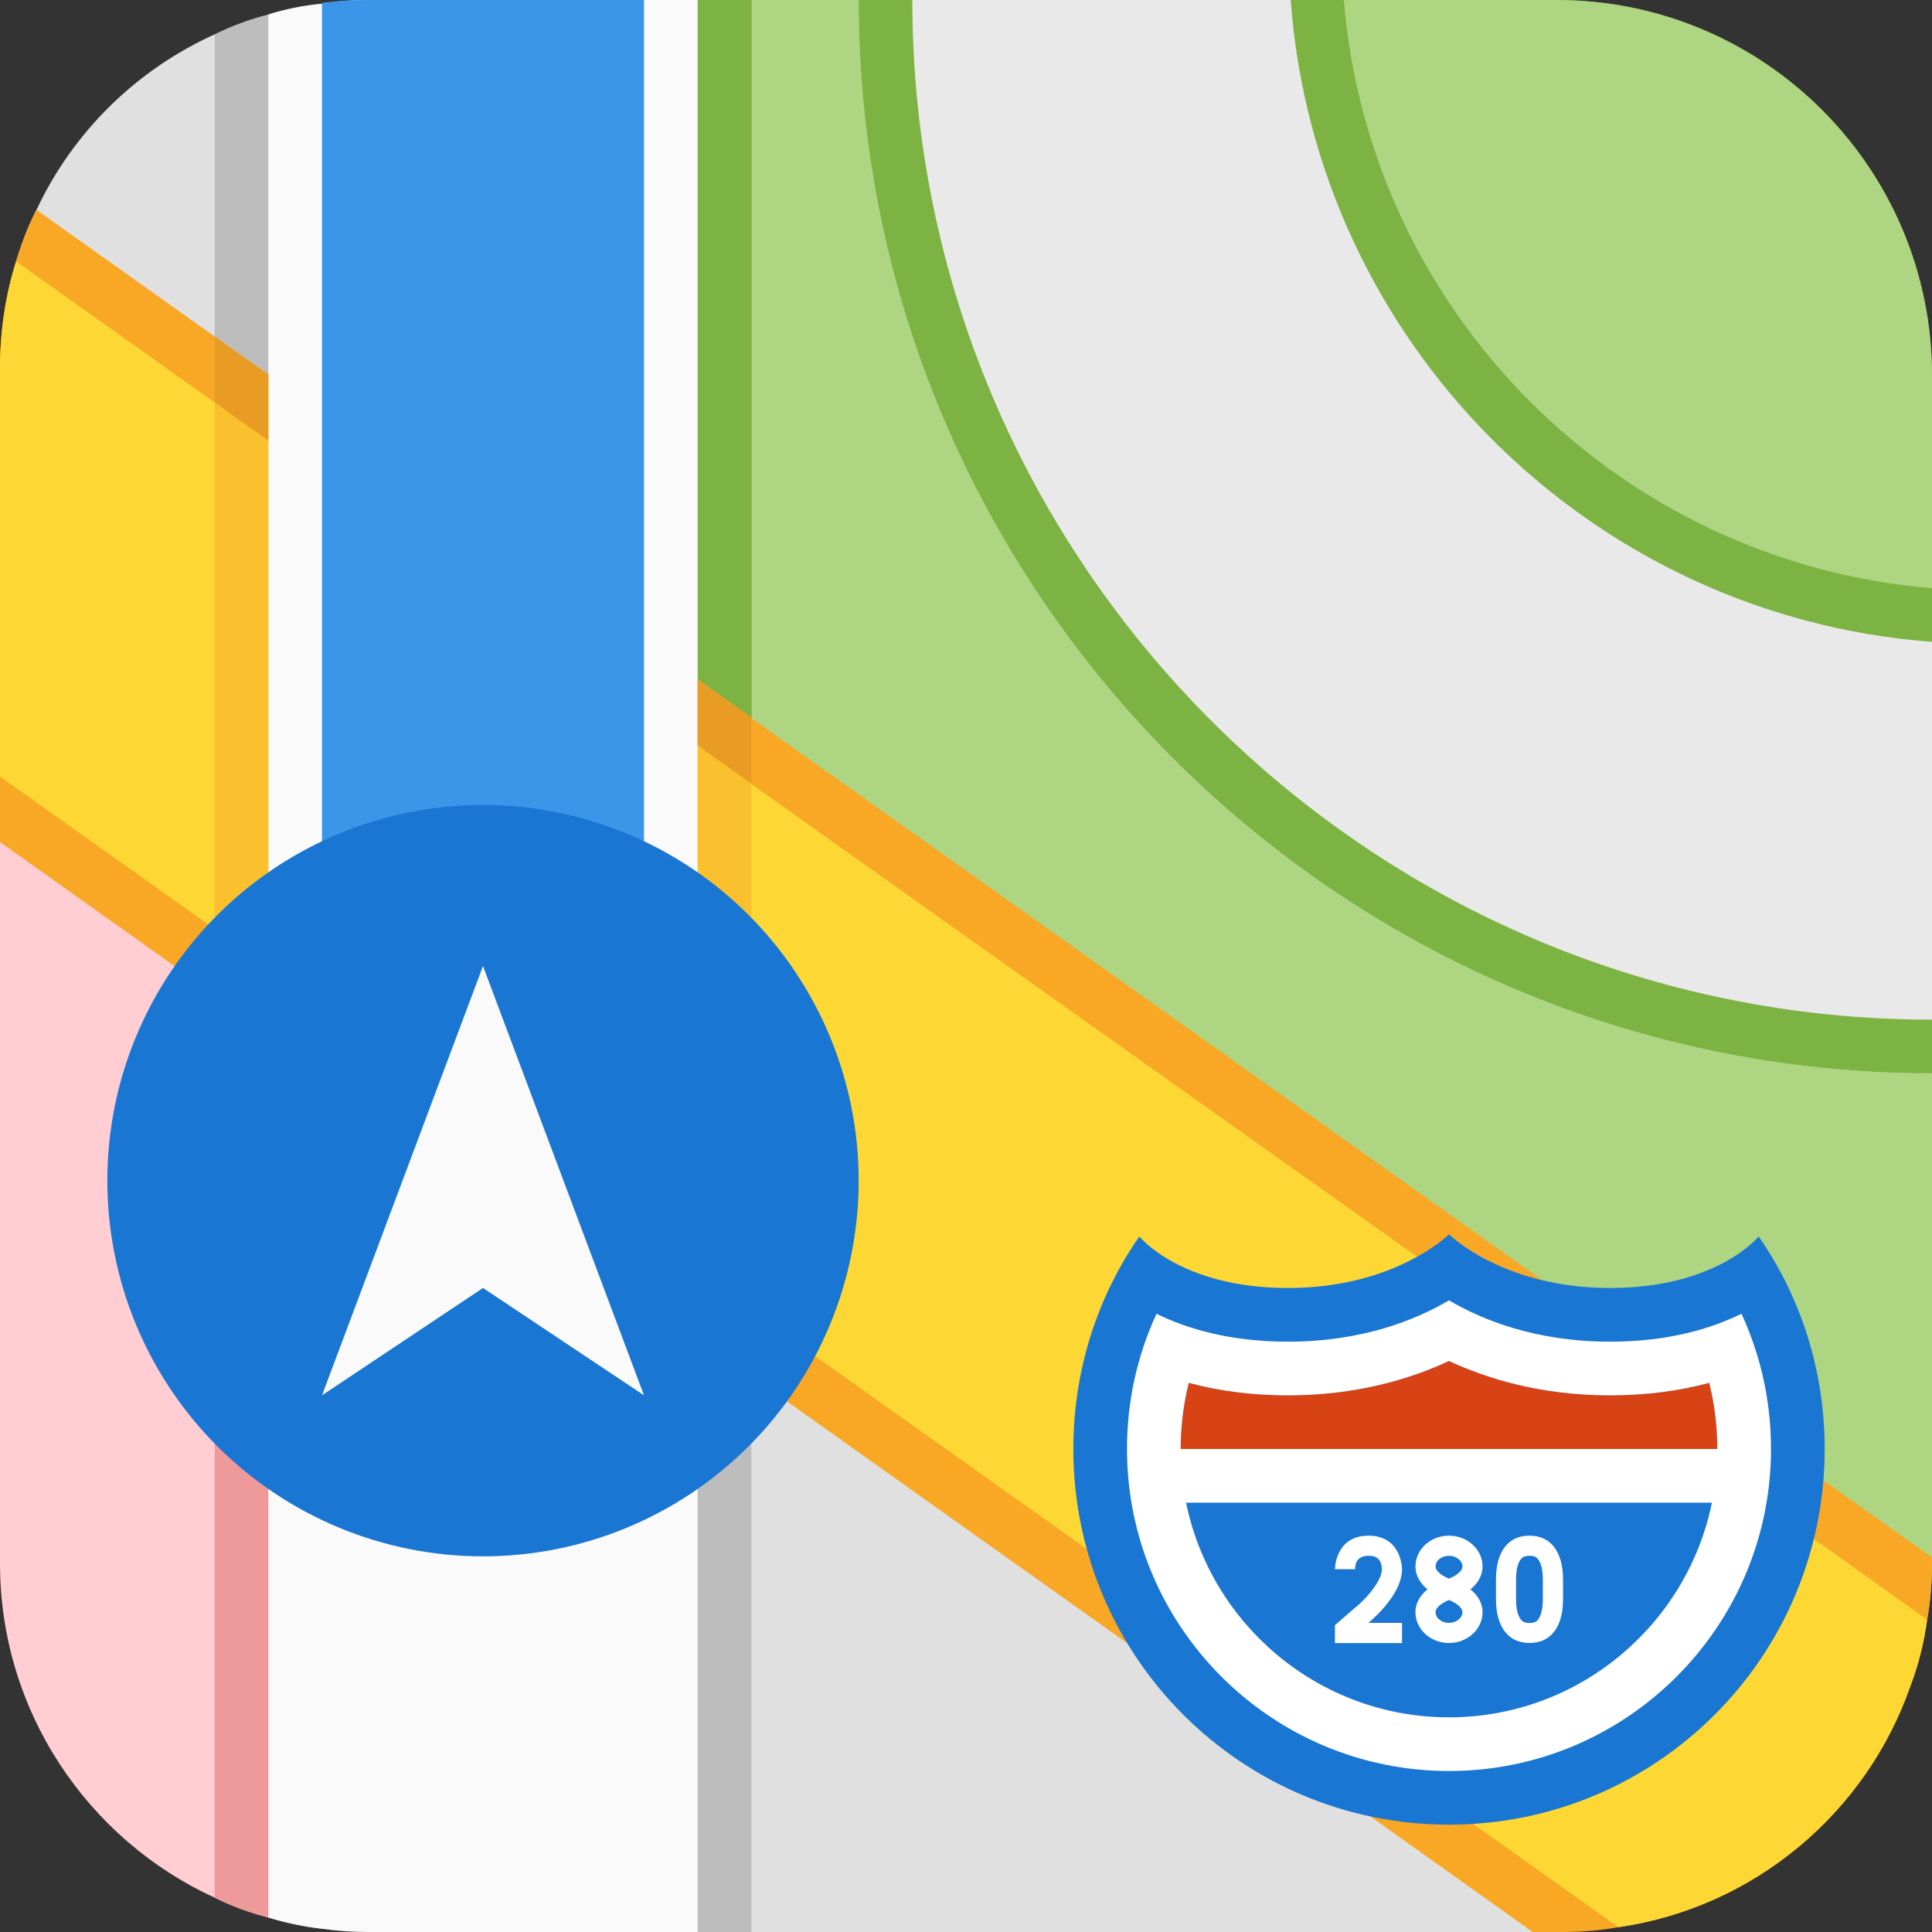 <svg width="72" height="72" viewBox="0 0 72 72" fill="none" xmlns="http://www.w3.org/2000/svg">
<rect x="0" y="0" width="72" height="72" fill="#333333" stroke="none"/>
<path d="M58.26 72H26V48C26 48 58.96 72 58.26 72ZM0.6 9.74C0.8 9.08 1.04 8.44 1.36 7.82C2.72 4.92 5.08 2.6 8 1.28C8.298 1.13 10 14 10 14C10 14 0.386 10.414 0.6 9.74Z" fill="#E0E0E0"/>
<path d="M24 0H28V34H24V0Z" fill="#7CB342"/>
<path d="M10 24V71.46C9.3 71.28 8.64 71.04 8 70.72C3.28 68.56 0 63.78 0 58.26V24H10Z" fill="#FFCDD2"/>
<path d="M72 38V58.26C72 58.98 71.94 59.68 71.82 60.36L28 29.2V0H34C34 20.96 51.04 38 72 38Z" fill="#AED581"/>
<path d="M12 16H8V1.28C8.64 0.96 9.3 0.72 10 0.54C10.64 0.34 11.32 0.2 12 0.14C12.56 0.04 12 16 12 16ZM24 52H28V72H24V52Z" fill="#BDBDBD"/>
<path d="M72 58.04V58.26C72 58.98 71.94 59.68 71.82 60.36C71.7 61.22 71.5 62.04 71.2 62.82C69.56 67.54 65.4 71.08 60.32 71.82C59.66 71.94 58.96 72 58.26 72H57.12L51.08 67.7C51.06 67.7 51.06 67.68 51.06 67.68L42.06 61.28C42.06 61.28 42.04 61.28 42.04 61.26L29.32 52.22L28 51.3L26 49.86L24 48.44L22.18 47.16L20.56 46L15.58 42.46L12.12 40L12 39.92L10 38.5L8 37.06L6.52 36H6.5L0 31.38V13.74C0 12.36 0.2 11 0.6 9.74C0.8 9.08 1.04 8.44 1.36 7.82L8 12.54L12 15.38L14 16.8L24 23.9L26 25.32L27.1 26.1L28 26.74V26.76L57.46 47.7L60.66 49.98L65.98 53.76L67.94 55.16L72 58.04Z" fill="#F9A825"/>
<path d="M71.82 60.36C71.7 61.22 71.5 62.04 71.2 62.82C69.56 67.54 65.4 71.08 60.32 71.82L54.88 67.96C54.86 67.98 54.86 67.98 54.84 67.96L51.86 65.8L43.56 59.92C43.56 59.92 43.56 59.92 43.54 59.9L40.52 57.74L30.38 50.54L28 48.84L26 47.42L24 46L20.94 43.82H20.92L16.3 40.52L14 38.9L12 37.46L10 36.04L8 34.62L7.78 34.46L0 28.94V13.74C0 12.36 0.2 11 0.6 9.74L8 15L10 16.42L14 19.26L24 26.36L26 27.78L28 29.2V29.22L52.82 46.84L56.6 49.54C56.6 49.54 56.6 49.56 56.62 49.56L65.82 56.08L67.58 57.34L71.82 60.36Z" fill="#FDD835"/>
<path d="M12 54V71.88C11.32 71.8 10.64 71.66 10 71.46C9.3 71.28 8.64 71.04 8 70.72V52L12 54Z" fill="#EF9A9A"/>
<path d="M26 0V72H13.74C13.14 72 12.56 71.96 12 71.88C11.32 71.8 10.64 71.66 10 71.46V0.54C10.64 0.34 11.32 0.2 12 0.14C12.56 0.04 13.14 0 13.74 0H26Z" fill="#FAFAFA"/>
<path d="M24 0V34H12V0.104C12.56 0.03 13.14 0 13.74 0H24Z" fill="#3996E8"/>
<path d="M65.54 46.08C65.54 46.08 64 48 60 48C56 48 54 46 54 46C54 46 52 48 48 48C44 48 42.46 46.08 42.46 46.08C40.9 48.32 40 51.06 40 54C40 61.74 46.26 68 54 68C61.74 68 68 61.74 68 54C68 51.06 67.1 48.32 65.54 46.08Z" fill="#1976D2"/>
<path d="M64 54H44C44 53.16 44.1 52.34 44.3 51.54C45.44 51.84 46.68 52 48 52C50.56 52 52.58 51.38 54 50.72C55.42 51.38 57.44 52 60 52C61.32 52 62.56 51.84 63.7 51.54C63.9 52.34 64 53.16 64 54Z" fill="#D84315"/>
<path d="M8 12.54V15V37.06L10 38.5V16.42V13.96L8 12.54ZM28 26.76V51.3L26 49.86V25.32L28 26.76Z" fill="#FBC02D"/>
<path d="M18 30C14.287 30 10.726 31.475 8.1 34.1C5.475 36.726 4 40.287 4 44C4 47.713 5.475 51.274 8.1 53.899C10.726 56.525 14.287 58 18 58C21.713 58 25.274 56.525 27.899 53.899C30.525 51.274 32 47.713 32 44C32 40.287 30.525 36.726 27.899 34.1C25.274 31.475 21.713 30 18 30Z" fill="#1976D2"/>
<path d="M8 12.54V15L10 16.42V13.96L8 12.54ZM26 25.32V27.78L28 29.2V26.74L26 25.32Z" fill="#E89C23"/>
<path d="M72 21.92V40C49.94 40 32 22.06 32 0H50.08C51.04 11.66 60.34 20.96 72 21.92Z" fill="#E9E9E9"/>
<path d="M72 14V23.92C59.24 22.96 49.04 12.76 48.1 0H58C65.74 0 72 6.26 72 14Z" fill="#7CB342"/>
<path d="M72 14V21.92C60.34 20.96 51.04 11.66 50.08 0H58C65.74 0 72 6.26 72 14Z" fill="#AED581"/>
<path d="M34 0H32C32 22.06 49.94 40 72 40V38C51.04 38 34 20.96 34 0Z" fill="#7CB342"/>
<path d="M18 36L12 52L18 48L24 52L18 36Z" fill="#FAFAFA"/>
<path d="M64.9 48.96C63.76 49.52 62.16 50 60 50C57.22 50 55.22 49.18 54 48.46C52.78 49.18 50.78 50 48 50C45.84 50 44.24 49.52 43.1 48.96C42.38 50.52 42 52.22 42 54C42 60.62 47.38 66 54 66C60.62 66 66 60.62 66 54C66 52.22 65.62 50.52 64.9 48.96ZM54 64C49.17 64 45.132 60.558 44.202 56H63.798C62.868 60.558 58.83 64 54 64ZM44 54C44 53.156 44.102 52.332 44.302 51.534C45.448 51.844 46.686 52 48 52C50.566 52 52.576 51.384 54 50.718C55.424 51.384 57.434 52 60 52C61.314 52 62.552 51.844 63.698 51.534C63.898 52.332 64 53.156 64 54H44Z" fill="white"/>
<path d="M52.25 58.48C52.25 58.48 52.25 57.23 51 57.23C49.75 57.23 49.75 58.48 49.75 58.48H50.5C50.5 58.252 50.586 57.98 51 57.98C51.132 57.98 51.484 57.98 51.5 58.48C51.5 58.91 50.918 59.578 50.526 59.894L50.5 59.914L49.75 60.564V60.636V61.232H52.25V60.48H50.994C50.994 60.48 52.25 59.48 52.25 58.48ZM54.8 59.23C55.05 59.026 55.25 58.744 55.25 58.376C55.25 57.744 54.69 57.23 54 57.23C53.31 57.23 52.75 57.744 52.75 58.376C52.75 58.744 52.95 59.026 53.2 59.23C52.95 59.434 52.75 59.716 52.75 60.084C52.75 60.716 53.31 61.23 54 61.23C54.69 61.23 55.25 60.716 55.25 60.084C55.25 59.716 55.05 59.434 54.8 59.23ZM54 57.98C54.27 57.98 54.5 58.162 54.5 58.376C54.5 58.588 54.186 58.756 54 58.832C53.816 58.758 53.5 58.59 53.5 58.376C53.5 58.158 53.724 57.98 54 57.98ZM54 60.48C53.724 60.48 53.5 60.302 53.5 60.084C53.5 59.872 53.814 59.704 54 59.628C54.184 59.702 54.5 59.87 54.5 60.084C54.5 60.298 54.27 60.48 54 60.48ZM56.998 57.98C57.206 57.98 57.274 58.046 57.324 58.114C57.438 58.264 57.498 58.528 57.498 58.878V59.586C57.498 59.936 57.438 60.2 57.326 60.348C57.274 60.416 57.206 60.482 57.002 60.482C56.792 60.482 56.724 60.416 56.672 60.348C56.558 60.198 56.498 59.936 56.498 59.588V58.878C56.498 58.528 56.558 58.264 56.67 58.116C56.724 58.046 56.792 57.98 56.998 57.98ZM56.998 57.23C56.6 57.23 56.294 57.372 56.076 57.658C55.858 57.944 55.75 58.35 55.75 58.874V59.584C55.75 60.106 55.86 60.51 56.078 60.798C56.296 61.086 56.606 61.228 57.004 61.228C57.4 61.228 57.706 61.086 57.924 60.8C58.142 60.514 58.25 60.108 58.25 59.584V58.876C58.25 58.352 58.14 57.946 57.922 57.66C57.704 57.374 57.396 57.23 56.998 57.23Z" fill="white"/>
</svg>
